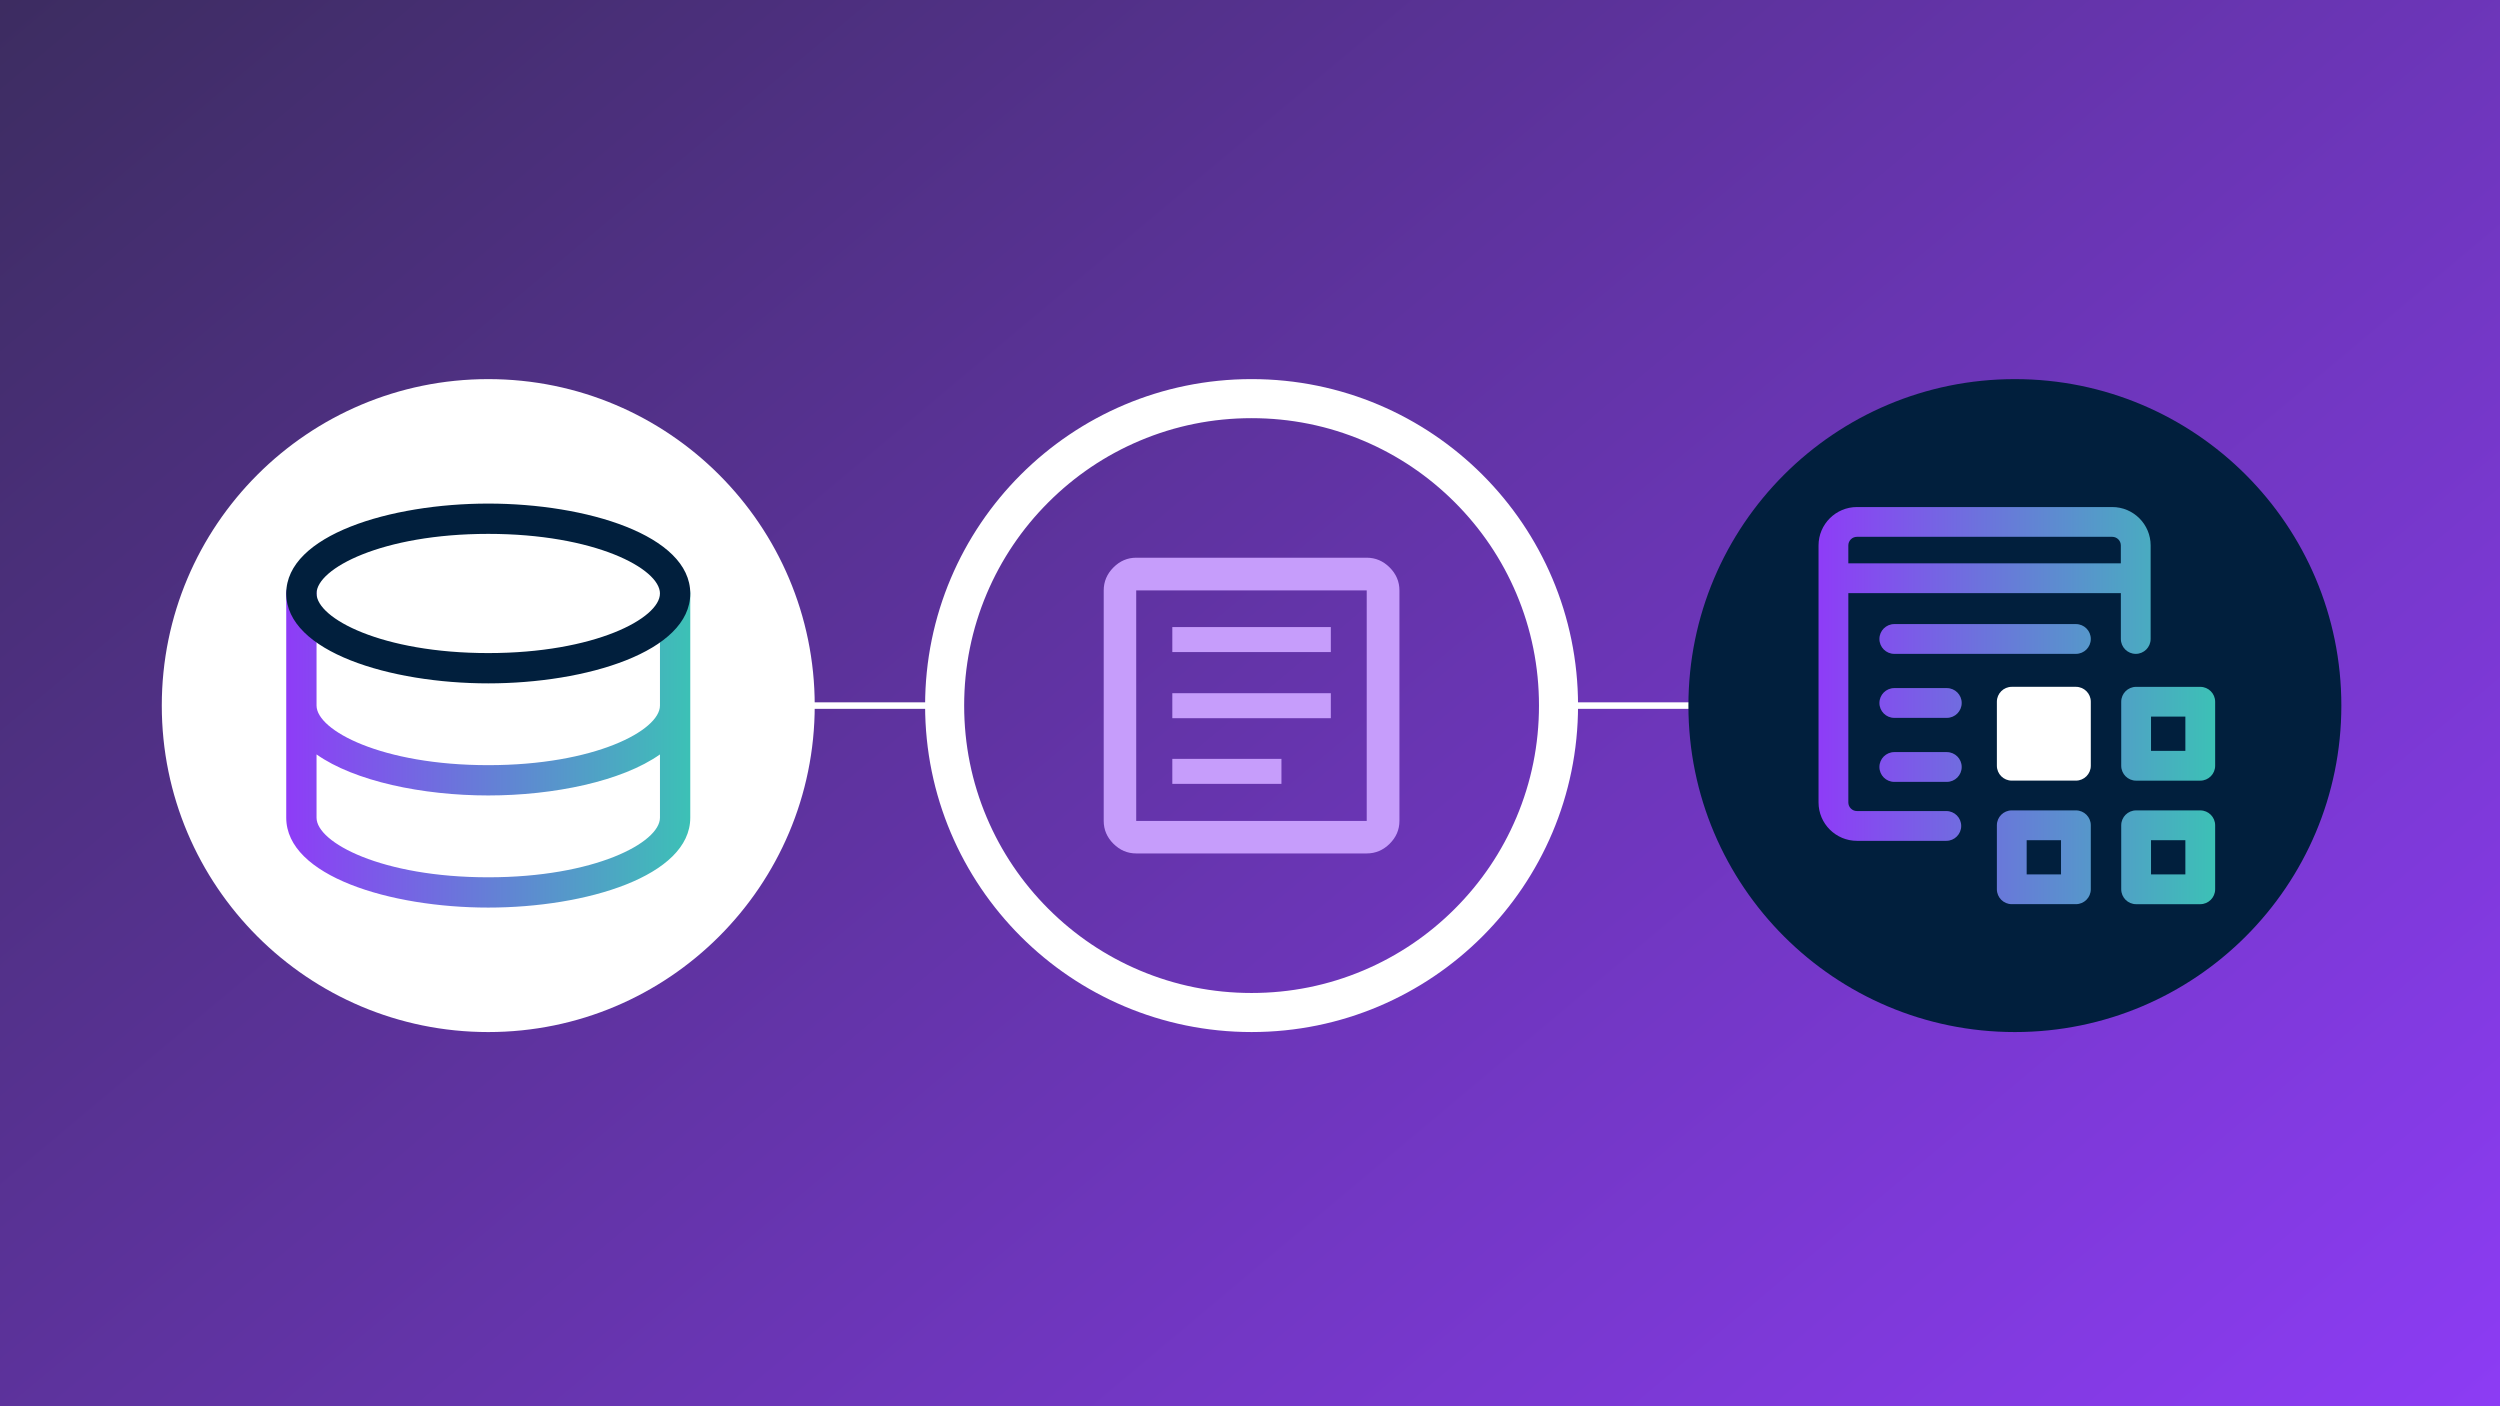 <?xml version="1.0" encoding="UTF-8"?>
<svg xmlns="http://www.w3.org/2000/svg" xmlns:xlink="http://www.w3.org/1999/xlink" viewBox="0 0 1920 1080">
  <rect x="0" y="0" width="1920" height="1080" fill="#808080" stroke="none"/>
  <defs>
    <style>
      .cls-1 {
        fill: url(#linear-gradient-2);
      }

      .cls-2 {
        fill: #fff;
      }

      .cls-3 {
        fill: #c69dfb;
      }

      .cls-4 {
        fill: #011f3d;
      }

      .cls-5 {
        fill: url(#linear-gradient-3);
      }

      .cls-6 {
        fill: url(#linear-gradient);
      }
    </style>
    <linearGradient id="linear-gradient" x1="271.45" y1="-277.06" x2="1645.96" y2="1361.01" gradientUnits="userSpaceOnUse">
      <stop offset="0" stop-color="#3b2c5e"/>
      <stop offset="1" stop-color="#8e3cf7"/>
    </linearGradient>
    <linearGradient id="linear-gradient-2" x1="219.84" y1="570.59" x2="530.13" y2="570.59" gradientUnits="userSpaceOnUse">
      <stop offset="0" stop-color="#8e3cf7"/>
      <stop offset="1" stop-color="#3cc1b6"/>
    </linearGradient>
    <linearGradient id="linear-gradient-3" x1="1396.64" y1="541.89" x2="1701.24" y2="541.89" xlink:href="#linear-gradient-2"/>
  </defs>
  <g id="Background">
    <rect class="cls-6" x="-31.29" y="-23.02" width="1980" height="1130"/>
  </g>
  <g id="Graphic">
    <g>
      <rect class="cls-2" x="609.7" y="539.39" width="120.51" height="5"/>
      <rect class="cls-2" x="1199.17" y="539.39" width="120.51" height="5"/>
      <circle class="cls-4" cx="1547.43" cy="541.89" r="250.73"/>
      <g>
        <path class="cls-2" d="M961.21,321.15c29.81,0,58.72,5.83,85.91,17.33,26.28,11.12,49.89,27.04,70.17,47.32,20.28,20.28,36.2,43.89,47.32,70.17,11.5,27.19,17.33,56.1,17.33,85.91s-5.83,58.72-17.33,85.91c-11.12,26.28-27.04,49.89-47.32,70.17-20.28,20.28-43.89,36.2-70.17,47.32-27.19,11.5-56.1,17.33-85.91,17.33s-58.72-5.83-85.91-17.33c-26.28-11.12-49.89-27.04-70.17-47.32-20.28-20.28-36.2-43.89-47.32-70.17-11.5-27.19-17.33-56.1-17.33-85.91s5.83-58.72,17.33-85.91c11.12-26.28,27.04-49.89,47.32-70.17,20.28-20.28,43.89-36.2,70.17-47.32,27.19-11.5,56.1-17.33,85.91-17.33m0-30c-138.48,0-250.73,112.26-250.73,250.73s112.26,250.73,250.73,250.73,250.73-112.26,250.73-250.73-112.26-250.73-250.73-250.73h0Z"/>
        <path class="cls-3" d="M900.34,602.02h83.81v-19.2h-83.81s0,19.2,0,19.2Zm0-50.44h121.74v-19.2h-121.74v19.2Zm0-50.77h121.74v-19.2h-121.74v19.2Zm-27.73,154.63c-6.7,0-12.54-2.48-17.51-7.45-4.97-4.97-7.45-10.81-7.45-17.51v-177.03c0-6.75,2.48-12.63,7.45-17.63,4.97-5,10.81-7.5,17.51-7.5h177.03c6.75,0,12.63,2.5,17.63,7.5,5,5,7.5,10.88,7.5,17.63v177.03c0,6.7-2.5,12.54-7.5,17.51-5,4.97-10.88,7.45-17.63,7.45,0,0-177.03,0-177.03,0Zm0-24.96h177.03v-177.03h-177.03s0,177.03,0,177.03Zm0-177.03v0Z"/>
      </g>
      <circle class="cls-2" cx="374.98" cy="541.89" r="250.73"/>
      <g>
        <path class="cls-1" d="M530.13,455.78c0-6.42-5.21-11.64-11.64-11.64s-11.64,5.21-11.64,11.64v86.09c0,19.11-50.17,45.77-131.87,45.77s-131.87-26.67-131.87-45.77v-86.09c0-6.42-5.21-11.64-11.64-11.64s-11.64,5.21-11.64,11.64v86.09s0,0,0,0c0,0,0,0,0,0v86.12c0,44.83,79.94,69.03,155.15,69.03s155.15-24.2,155.15-69.03v-86.12s0,0,0,0c0,0,0,0,0,0v-86.09Zm-155.15,217.98c-81.7,0-131.87-26.65-131.87-45.76v-48.61c29.19,20.62,81.53,31.52,131.87,31.52s102.69-10.9,131.87-31.52v48.61c0,19.11-50.17,45.76-131.87,45.76Z"/>
        <path class="cls-4" d="M374.98,524.83c-75.21,0-155.15-24.2-155.15-69.04s79.94-69.04,155.15-69.04,155.15,24.2,155.15,69.04-79.94,69.04-155.15,69.04Zm0-114.81c-81.7,0-131.87,26.67-131.87,45.77s50.17,45.77,131.87,45.77,131.87-26.67,131.87-45.77-50.17-45.77-131.87-45.77Z"/>
      </g>
      <g>
        <path class="cls-2" d="M1594.3,599.52h-49.26c-6.31,0-11.44-5.12-11.44-11.44v-49.16c0-6.31,5.12-11.44,11.44-11.44h49.26c6.31,0,11.44,5.12,11.44,11.44v49.16c0,6.31-5.12,11.44-11.44,11.44Z"/>
        <path class="cls-5" d="M1594.3,622.37h-49.26c-6.31,0-11.44,5.12-11.44,11.44v49.15c0,6.31,5.12,11.44,11.44,11.44h49.26c6.31,0,11.44-5.12,11.44-11.44v-49.15c0-6.31-5.12-11.44-11.44-11.44Zm-11.44,49.15h-26.38v-26.27h26.38v26.27Zm-87.71-143.07h-40.32c-6.31,0-11.44,5.12-11.44,11.44s5.12,11.44,11.44,11.44h40.32c6.31,0,11.44-5.12,11.44-11.44s-5.12-11.44-11.44-11.44Zm0,49.16h-40.32c-6.31,0-11.44,5.12-11.44,11.44s5.12,11.44,11.44,11.44h40.32c6.31,0,11.44-5.12,11.44-11.44s-5.12-11.44-11.44-11.44Zm99.15-98.32h-139.47c-6.31,0-11.44,5.12-11.44,11.44s5.12,11.44,11.44,11.44h139.47c6.31,0,11.44-5.12,11.44-11.44s-5.12-11.44-11.44-11.44Zm95.5,48.21h-49.26c-6.31,0-11.44,5.12-11.44,11.44v49.16c0,6.31,5.12,11.44,11.44,11.44h49.26c6.31,0,11.44-5.12,11.44-11.44v-49.16c0-6.31-5.12-11.44-11.44-11.44Zm-11.44,49.16h-26.38v-26.29h26.38v26.29Zm11.44,45.72h-49.26c-6.31,0-11.44,5.12-11.44,11.44v49.15c0,6.31,5.12,11.44,11.44,11.44h49.26c6.31,0,11.44-5.12,11.44-11.44v-49.15c0-6.31-5.12-11.44-11.44-11.44Zm-11.44,49.15h-26.38v-26.27h26.38v26.27Zm-38.11-169.36c6.31,0,11.44-5.12,11.44-11.44v-71.86c0-16.25-13.24-29.47-29.51-29.47h-196.03c-16.27,0-29.51,13.22-29.51,29.47v197.42c0,16.25,13.24,29.47,29.51,29.47h68.62c6.31,0,11.44-5.12,11.44-11.44s-5.12-11.44-11.44-11.44h-68.62c-3.66,0-6.63-2.96-6.63-6.6v-160.77h209.3v35.21c0,6.31,5.12,11.44,11.44,11.44Zm-220.74-69.52v-13.78c0-3.63,2.98-6.6,6.63-6.6h196.03c3.66,0,6.63,2.96,6.63,6.6v13.78h-209.3Z"/>
      </g>
    </g>
  </g>
</svg>
